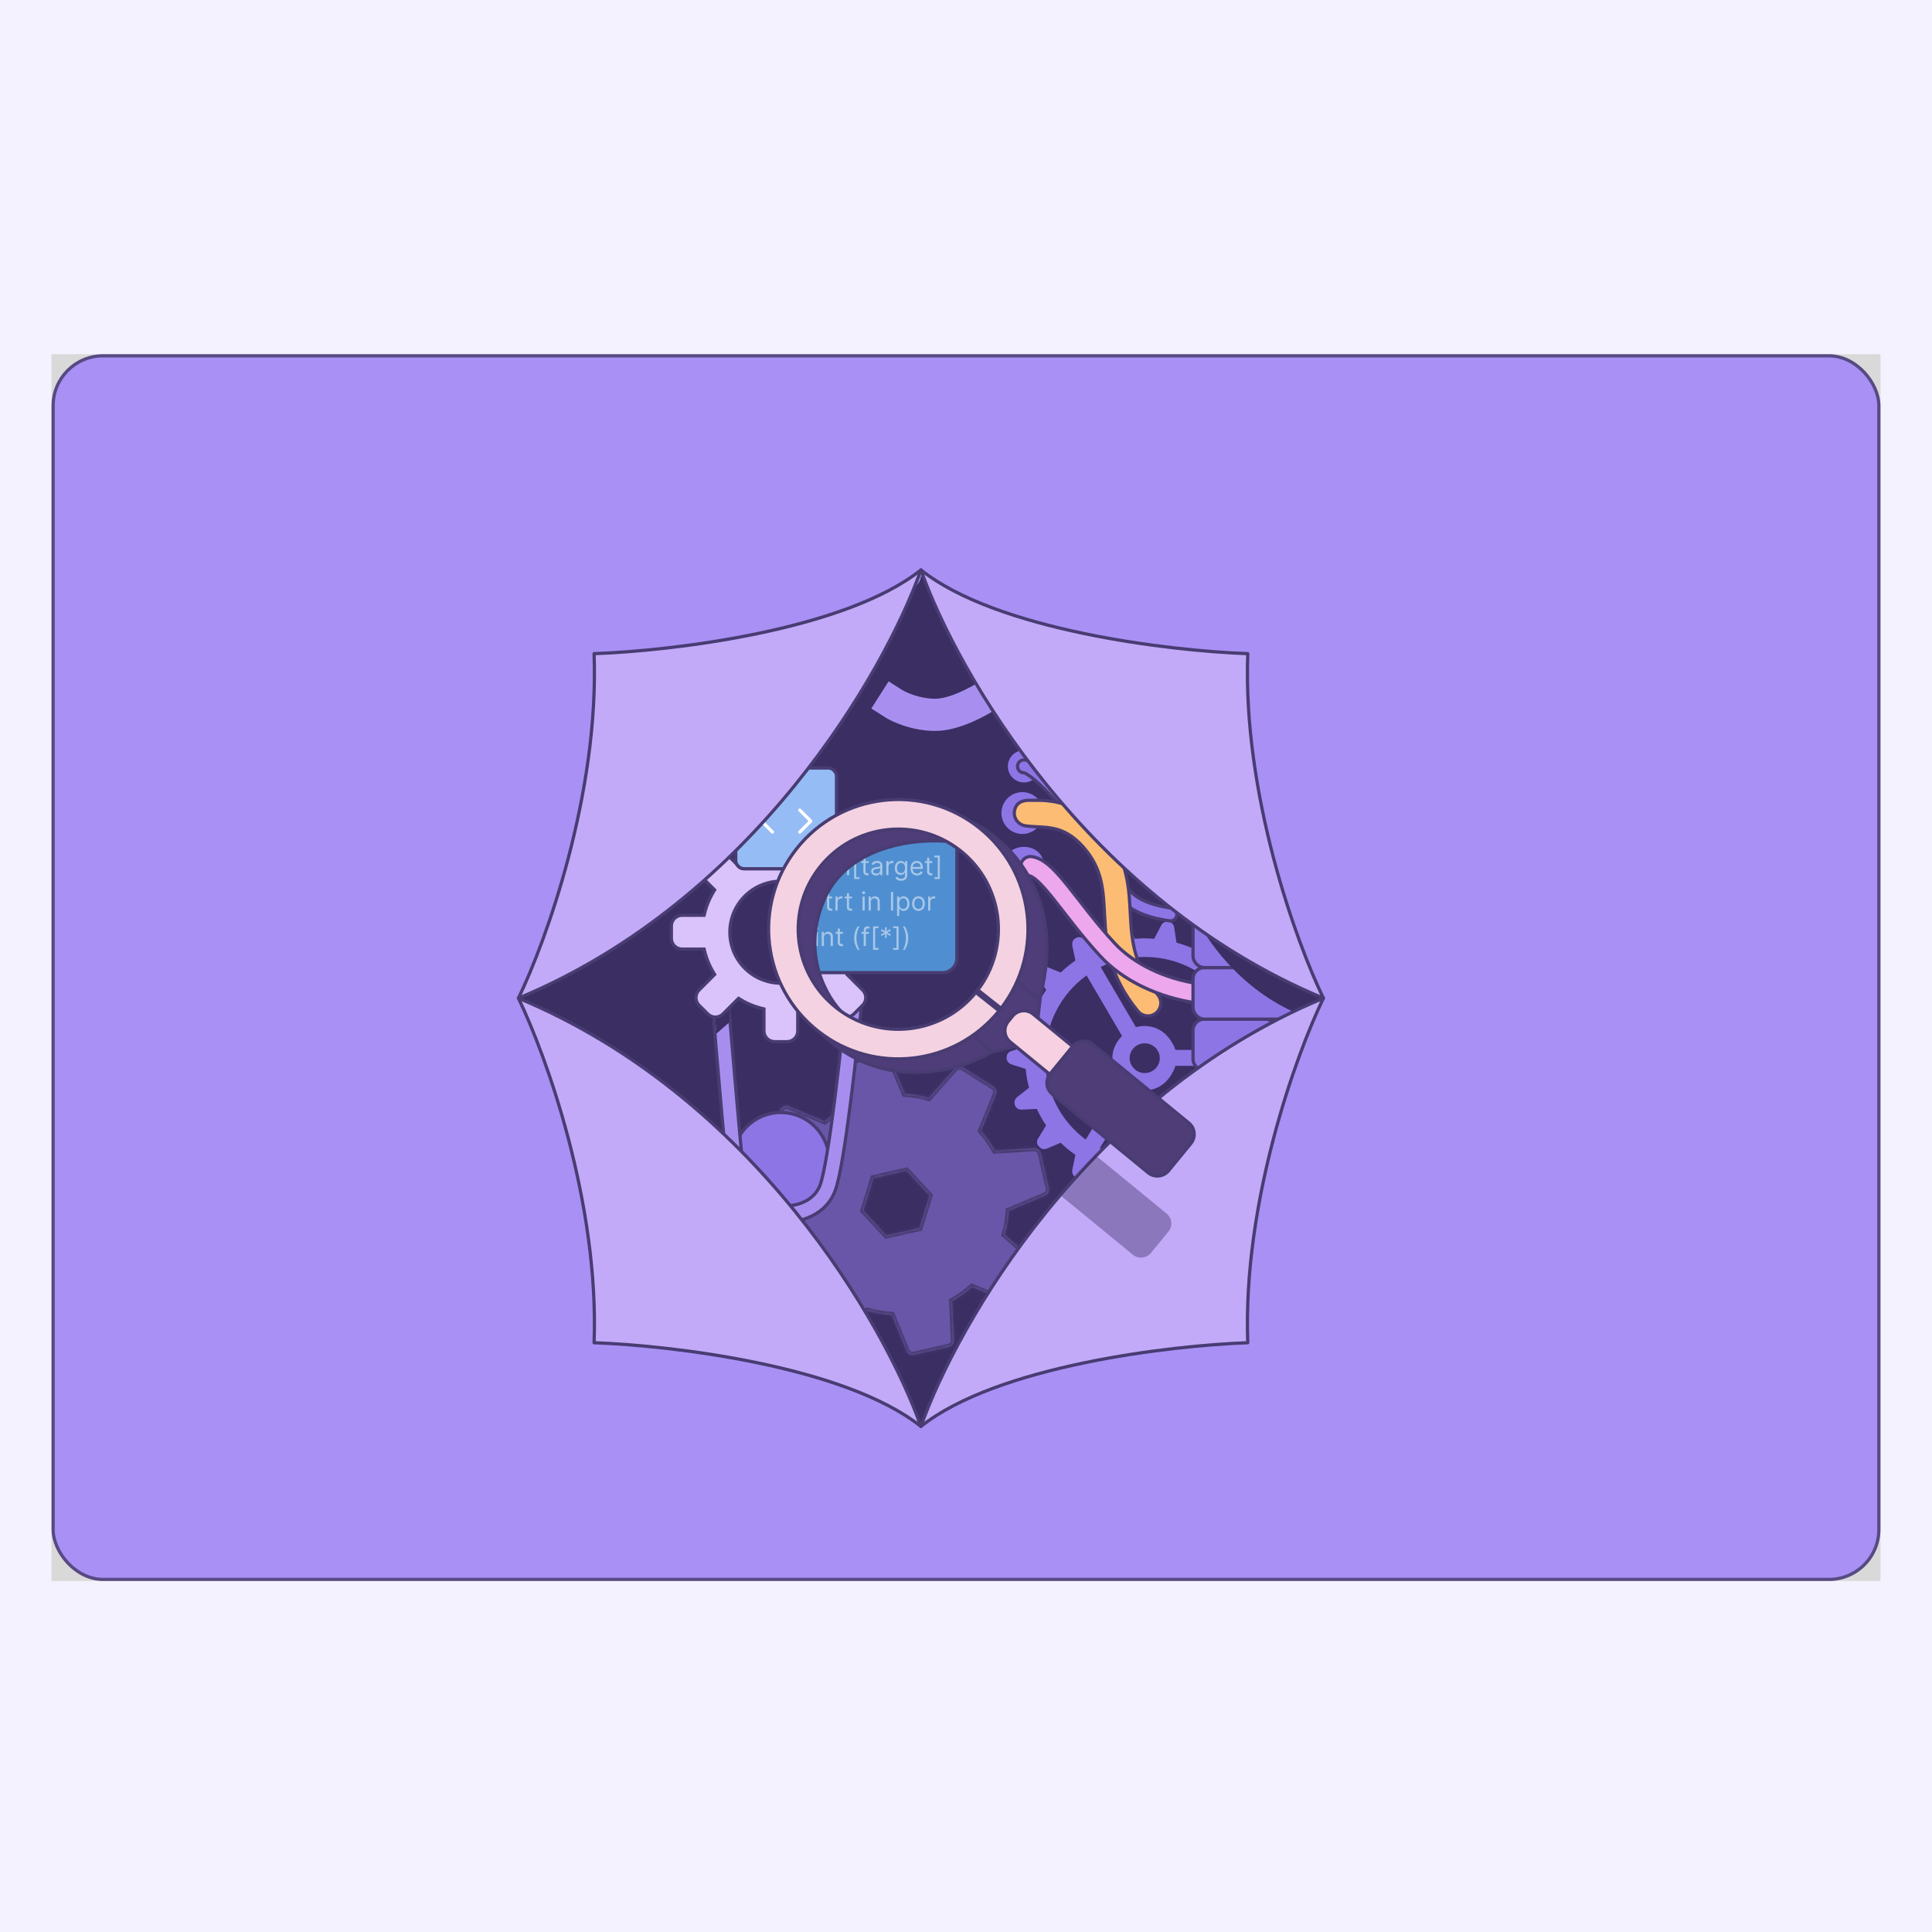 <?xml version="1.0" encoding="UTF-8"?> <svg xmlns="http://www.w3.org/2000/svg" width="600" height="600" viewBox="0 0 600 600" fill="none"><rect width="600" height="600" fill="#F4F2FF"></rect><g clip-path="url(#clip0_3793_48799)"><rect width="568" height="381" transform="translate(16 110)" fill="#D9D9D9"></rect><rect x="16.5" y="110.5" width="567" height="380" rx="15.5" fill="#A990F5" stroke="#574A83"></rect><path d="M201 222L161.5 310L286 442.5L410.5 310C409 308.5 286 176.501 286 179C286 188.483 227.5 210.5 201 222Z" fill="#3A2E63"></path><path d="M355.5 365.594C356.491 365.594 357.404 365.48 358.433 365.404L360.643 369.593C361.06 370.432 361.899 370.888 362.926 370.735C363.878 370.545 364.564 369.86 364.678 368.831L365.363 364.222C367.231 363.728 369.096 363.004 370.924 362.204L374.353 365.29C375.076 365.976 375.989 366.127 376.942 365.594C377.78 365.137 378.123 364.222 377.933 363.233L376.981 358.663C378.595 357.537 380.111 356.275 381.513 354.893L385.778 356.681C386.731 357.063 387.606 356.873 388.33 355.997C388.978 355.311 389.053 354.321 388.52 353.483L386.045 349.523C387.187 347.922 388.102 346.208 388.978 344.38L393.625 344.609C394.613 344.646 395.452 344.113 395.795 343.162C396.099 342.209 395.795 341.295 394.995 340.686L391.376 337.792C391.872 335.964 392.254 333.983 392.405 331.926L396.823 330.556C397.776 330.213 398.383 329.488 398.383 328.459C398.383 327.47 397.776 326.747 396.823 326.404L392.403 324.995C392.252 322.938 391.872 321.033 391.376 319.168L394.994 316.235C395.795 315.664 396.099 314.788 395.795 313.836C395.452 312.884 394.613 312.349 393.624 312.388L388.976 312.578C388.102 310.75 387.189 309.036 386.045 307.437L388.521 303.477C389.053 302.676 388.976 301.686 388.33 301C387.606 300.124 386.731 299.895 385.778 300.314L381.513 302.029C380.09 300.681 378.575 299.434 376.979 298.296L377.933 293.764C378.123 292.735 377.78 291.822 376.942 291.364C375.989 290.87 375.076 290.946 374.353 291.707L370.924 294.716C369.117 293.932 367.259 293.27 365.363 292.735L364.678 288.127C364.564 287.136 363.878 286.414 362.926 286.261C361.897 286.109 361.06 286.528 360.641 287.366L358.431 291.556C357.404 291.479 356.489 291.403 355.5 291.403C354.471 291.403 353.558 291.479 352.49 291.556L350.321 287.366C349.902 286.528 349.063 286.109 347.997 286.261C347.045 286.414 346.396 287.137 346.245 288.127L345.597 292.698C343.701 293.249 341.844 293.924 340.036 294.716L336.609 291.707C335.847 290.946 334.934 290.87 334.019 291.366C333.182 291.821 332.839 292.735 333.028 293.764L333.981 298.298C332.366 299.424 330.838 300.672 329.41 302.029L325.184 300.314C324.231 299.895 323.317 300.124 322.593 301C322.298 301.329 322.119 301.746 322.084 302.187C322.05 302.627 322.162 303.067 322.403 303.438L324.917 307.438C323.775 309.037 322.86 310.753 321.984 312.58L317.299 312.39C316.308 312.352 315.471 312.885 315.167 313.836C314.862 314.79 315.128 315.666 315.928 316.236L319.584 319.169C319.09 321.035 318.671 322.939 318.557 324.997L314.137 326.405C313.149 326.709 312.614 327.434 312.614 328.463C312.614 329.49 313.149 330.214 314.139 330.557L318.557 331.966C318.671 333.984 319.09 335.964 319.586 337.793L315.929 340.686C315.128 341.295 314.862 342.21 315.166 343.161C315.471 344.113 316.31 344.646 317.299 344.609L321.984 344.381C322.862 346.208 323.775 347.924 324.878 349.521L322.441 353.483C321.87 354.321 321.947 355.311 322.593 355.997C323.317 356.873 324.231 357.063 325.184 356.682L329.41 354.892C330.821 356.301 332.382 357.557 333.981 358.662L333.029 363.233C332.839 364.224 333.182 365.137 334.02 365.594C334.971 366.127 335.886 365.974 336.609 365.29L339.999 362.204C341.827 363.004 343.692 363.728 345.597 364.222L346.245 368.831C346.396 369.86 347.045 370.545 347.997 370.735C349.063 370.888 349.902 370.432 350.321 369.593L352.49 365.404C353.519 365.48 354.473 365.594 355.5 365.594ZM365.06 326.061C363.269 321.262 359.765 318.635 355.386 318.635C354.738 318.635 353.977 318.711 352.758 318.976L341.827 300.314C345.902 298.296 350.548 297.191 355.5 297.191C372.106 297.191 385.13 309.798 386.311 326.061H365.06ZM324.574 328.498C324.574 317.91 329.563 308.579 337.448 302.944L348.454 321.719C346.396 323.853 345.446 326.175 345.446 328.651C345.446 331.05 346.359 333.26 348.454 335.468L337.181 353.902C329.487 348.226 324.574 339.011 324.574 328.498ZM350.815 328.612C350.815 326.024 353.025 324.004 355.462 324.004C358.051 324.004 360.185 326.024 360.185 328.612C360.185 331.163 358.051 333.26 355.462 333.26C353.025 333.26 350.815 331.163 350.815 328.612ZM355.5 359.806C350.435 359.806 345.712 358.624 341.56 356.569L352.757 338.248C353.938 338.554 354.739 338.629 355.386 338.629C359.803 338.629 363.308 335.925 365.06 331.012H386.31C385.091 347.197 372.067 359.806 355.5 359.806Z" fill="#8D75E5"></path><mask id="path-4-inside-1_3793_48799" fill="white"><path d="M273.992 327.28C274.959 327.06 275.935 327.567 276.315 328.474L281.009 339.652C283.532 339.803 286.008 340.23 288.438 340.933L296.453 331.864C296.773 331.503 297.21 331.268 297.687 331.198C298.164 331.129 298.65 331.231 299.059 331.486L308.5 337.425C309.338 337.952 309.673 339 309.3 339.911L304.689 351.191C306.352 353.065 307.799 355.1 309.017 357.295L321.145 356.544C321.625 356.517 322.098 356.661 322.482 356.948C322.865 357.236 323.135 357.651 323.245 358.118L325.722 368.999C325.824 369.463 325.761 369.949 325.543 370.372C325.325 370.796 324.965 371.129 324.527 371.316L313.291 376.041C313.147 378.537 312.727 381.011 312.038 383.415L321.149 391.451C321.51 391.771 321.745 392.208 321.814 392.685C321.883 393.162 321.781 393.648 321.527 394.057L315.583 403.499C315.328 403.901 314.941 404.202 314.488 404.348C314.036 404.495 313.545 404.479 313.103 404.303L301.843 399.7C299.969 401.383 297.923 402.846 295.705 404.089L296.292 416.208C296.312 416.683 296.166 417.152 295.878 417.531C295.59 417.91 295.178 418.176 294.714 418.284L283.833 420.761C283.365 420.865 282.876 420.801 282.451 420.581C282.025 420.361 281.691 419.998 281.506 419.556L276.932 408.399C274.41 408.247 271.913 407.824 269.483 407.134L261.383 416.074C261.062 416.426 260.628 416.656 260.156 416.722C259.683 416.788 259.203 416.686 258.797 416.435L249.348 410.486C248.945 410.228 248.644 409.835 248.501 409.378C248.358 408.921 248.38 408.427 248.563 407.985L253.204 396.913C251.515 395.013 250.038 392.933 248.8 390.713L236.793 391.292C236.318 391.313 235.851 391.167 235.472 390.88C235.094 390.593 234.827 390.182 234.718 389.72L232.241 378.839C232.021 377.872 232.532 376.888 233.446 376.512L244.554 371.961C244.704 369.414 245.133 366.917 245.841 364.471L236.914 356.381C236.564 356.059 236.337 355.625 236.272 355.154C236.208 354.682 236.309 354.203 236.56 353.799L242.499 344.358C243.026 343.52 244.086 343.183 244.999 343.568L256.109 348.217C258.002 346.552 260.07 345.096 262.276 343.875L261.533 331.864C261.505 331.383 261.649 330.908 261.938 330.523C262.227 330.137 262.642 329.866 263.112 329.757L273.992 327.28ZM271.265 365.924L268.164 375.957L275.302 383.658L285.54 381.327L288.64 371.294L281.502 363.593L271.265 365.924Z"></path></mask><path d="M273.992 327.28C274.959 327.06 275.935 327.567 276.315 328.474L281.009 339.652C283.532 339.803 286.008 340.23 288.438 340.933L296.453 331.864C296.773 331.503 297.21 331.268 297.687 331.198C298.164 331.129 298.65 331.231 299.059 331.486L308.5 337.425C309.338 337.952 309.673 339 309.3 339.911L304.689 351.191C306.352 353.065 307.799 355.1 309.017 357.295L321.145 356.544C321.625 356.517 322.098 356.661 322.482 356.948C322.865 357.236 323.135 357.651 323.245 358.118L325.722 368.999C325.824 369.463 325.761 369.949 325.543 370.372C325.325 370.796 324.965 371.129 324.527 371.316L313.291 376.041C313.147 378.537 312.727 381.011 312.038 383.415L321.149 391.451C321.51 391.771 321.745 392.208 321.814 392.685C321.883 393.162 321.781 393.648 321.527 394.057L315.583 403.499C315.328 403.901 314.941 404.202 314.488 404.348C314.036 404.495 313.545 404.479 313.103 404.303L301.843 399.7C299.969 401.383 297.923 402.846 295.705 404.089L296.292 416.208C296.312 416.683 296.166 417.152 295.878 417.531C295.59 417.91 295.178 418.176 294.714 418.284L283.833 420.761C283.365 420.865 282.876 420.801 282.451 420.581C282.025 420.361 281.691 419.998 281.506 419.556L276.932 408.399C274.41 408.247 271.913 407.824 269.483 407.134L261.383 416.074C261.062 416.426 260.628 416.656 260.156 416.722C259.683 416.788 259.203 416.686 258.797 416.435L249.348 410.486C248.945 410.228 248.644 409.835 248.501 409.378C248.358 408.921 248.38 408.427 248.563 407.985L253.204 396.913C251.515 395.013 250.038 392.933 248.8 390.713L236.793 391.292C236.318 391.313 235.851 391.167 235.472 390.88C235.094 390.593 234.827 390.182 234.718 389.72L232.241 378.839C232.021 377.872 232.532 376.888 233.446 376.512L244.554 371.961C244.704 369.414 245.133 366.917 245.841 364.471L236.914 356.381C236.564 356.059 236.337 355.625 236.272 355.154C236.208 354.682 236.309 354.203 236.56 353.799L242.499 344.358C243.026 343.52 244.086 343.183 244.999 343.568L256.109 348.217C258.002 346.552 260.07 345.096 262.276 343.875L261.533 331.864C261.505 331.383 261.649 330.908 261.938 330.523C262.227 330.137 262.642 329.866 263.112 329.757L273.992 327.28ZM271.265 365.924L268.164 375.957L275.302 383.658L285.54 381.327L288.64 371.294L281.502 363.593L271.265 365.924Z" fill="#6956A8"></path><path d="M273.992 327.28L273.77 326.305L273.77 326.305L273.992 327.28ZM276.315 328.474L275.393 328.86L275.393 328.861L276.315 328.474ZM281.009 339.652L280.087 340.039L280.328 340.613L280.949 340.65L281.009 339.652ZM288.438 340.933L288.16 341.894L288.768 342.07L289.187 341.595L288.438 340.933ZM296.453 331.864L295.705 331.2L295.704 331.202L296.453 331.864ZM297.687 331.198L297.543 330.209L297.543 330.209L297.687 331.198ZM299.059 331.486L299.592 330.639L299.588 330.637L299.059 331.486ZM308.5 337.425L309.033 336.578L309.033 336.578L308.5 337.425ZM309.3 339.911L308.374 339.532L308.374 339.532L309.3 339.911ZM304.689 351.191L303.763 350.812L303.528 351.388L303.941 351.854L304.689 351.191ZM309.017 357.295L308.142 357.78L308.448 358.332L309.078 358.293L309.017 357.295ZM321.145 356.544L321.091 355.545L321.084 355.546L321.145 356.544ZM322.482 356.948L323.082 356.148L323.082 356.148L322.482 356.948ZM323.245 358.118L324.22 357.896L324.218 357.89L323.245 358.118ZM325.722 368.999L326.699 368.784L326.697 368.776L325.722 368.999ZM325.543 370.372L326.432 370.831L326.432 370.83L325.543 370.372ZM324.527 371.316L324.915 372.238L324.918 372.236L324.527 371.316ZM313.291 376.041L312.903 375.119L312.328 375.361L312.292 375.983L313.291 376.041ZM312.038 383.415L311.077 383.139L310.903 383.747L311.377 384.165L312.038 383.415ZM321.149 391.451L321.813 390.703L321.811 390.701L321.149 391.451ZM321.814 392.685L322.804 392.541L322.804 392.541L321.814 392.685ZM321.527 394.057L322.373 394.59L322.375 394.586L321.527 394.057ZM315.583 403.499L316.427 404.035L316.429 404.032L315.583 403.499ZM314.488 404.348L314.797 405.3L314.797 405.3L314.488 404.348ZM313.103 404.303L312.724 405.229L312.733 405.232L313.103 404.303ZM301.843 399.7L302.221 398.774L301.641 398.537L301.175 398.956L301.843 399.7ZM295.705 404.089L295.216 403.217L294.676 403.519L294.706 404.138L295.705 404.089ZM296.292 416.208L297.291 416.165L297.291 416.159L296.292 416.208ZM295.878 417.531L296.674 418.136L296.674 418.136L295.878 417.531ZM294.714 418.284L294.936 419.259L294.939 419.258L294.714 418.284ZM283.833 420.761L284.05 421.737L284.055 421.736L283.833 420.761ZM282.451 420.581L281.991 421.469L281.991 421.469L282.451 420.581ZM281.506 419.556L280.581 419.936L280.584 419.942L281.506 419.556ZM276.932 408.399L277.857 408.02L277.619 407.438L276.992 407.401L276.932 408.399ZM269.483 407.134L269.755 406.172L269.158 406.003L268.742 406.463L269.483 407.134ZM261.383 416.074L262.123 416.747L262.124 416.745L261.383 416.074ZM260.156 416.722L260.294 417.712L260.294 417.712L260.156 416.722ZM258.797 416.435L258.265 417.281L258.271 417.285L258.797 416.435ZM249.348 410.486L248.809 411.328L248.815 411.332L249.348 410.486ZM248.501 409.378L247.547 409.677L247.547 409.677L248.501 409.378ZM248.563 407.985L247.641 407.598L247.64 407.602L248.563 407.985ZM253.204 396.913L254.126 397.3L254.369 396.72L253.951 396.249L253.204 396.913ZM248.8 390.713L249.673 390.226L249.371 389.684L248.752 389.714L248.8 390.713ZM236.793 391.292L236.836 392.292L236.841 392.291L236.793 391.292ZM235.472 390.88L234.868 391.677L234.868 391.677L235.472 390.88ZM234.718 389.72L233.743 389.942L233.745 389.948L234.718 389.72ZM233.446 376.512L233.067 375.587L233.066 375.588L233.446 376.512ZM244.554 371.961L244.934 372.886L245.516 372.648L245.553 372.02L244.554 371.961ZM245.841 364.471L246.801 364.749L246.975 364.149L246.512 363.73L245.841 364.471ZM236.914 356.381L236.238 357.118L236.243 357.122L236.914 356.381ZM236.272 355.154L235.282 355.29L235.282 355.29L236.272 355.154ZM236.56 353.799L235.714 353.267L235.71 353.272L236.56 353.799ZM242.499 344.358L241.652 343.826L241.652 343.826L242.499 344.358ZM244.999 343.568L244.611 344.489L244.613 344.49L244.999 343.568ZM256.109 348.217L255.723 349.14L256.3 349.381L256.77 348.968L256.109 348.217ZM262.276 343.875L262.76 344.75L263.313 344.444L263.274 343.814L262.276 343.875ZM261.533 331.864L260.535 331.921L260.535 331.925L261.533 331.864ZM261.938 330.523L261.138 329.923L261.137 329.923L261.938 330.523ZM263.112 329.757L262.89 328.782L262.886 328.783L263.112 329.757ZM271.265 365.924L271.043 364.949L270.48 365.077L270.309 365.629L271.265 365.924ZM268.164 375.957L267.209 375.661L267.039 376.213L267.431 376.636L268.164 375.957ZM275.302 383.658L274.569 384.338L274.961 384.761L275.524 384.633L275.302 383.658ZM285.54 381.327L285.762 382.302L286.325 382.174L286.496 381.622L285.54 381.327ZM288.64 371.294L289.596 371.59L289.766 371.038L289.374 370.615L288.64 371.294ZM281.502 363.593L282.236 362.913L281.843 362.49L281.28 362.618L281.502 363.593ZM273.992 327.28L274.214 328.255C274.705 328.143 275.2 328.4 275.393 328.86L276.315 328.474L277.238 328.087C276.67 326.734 275.212 325.977 273.77 326.305L273.992 327.28ZM276.315 328.474L275.393 328.861L280.087 340.039L281.009 339.652L281.931 339.265L277.237 328.087L276.315 328.474ZM281.009 339.652L280.949 340.65C283.398 340.797 285.802 341.211 288.16 341.894L288.438 340.933L288.716 339.973C286.215 339.249 283.666 338.81 281.069 338.654L281.009 339.652ZM288.438 340.933L289.187 341.595L297.203 332.526L296.453 331.864L295.704 331.202L287.688 340.271L288.438 340.933ZM296.453 331.864L297.201 332.528C297.365 332.343 297.588 332.223 297.831 332.188L297.687 331.198L297.543 330.209C296.833 330.312 296.182 330.663 295.705 331.2L296.453 331.864ZM297.687 331.198L297.831 332.188C298.074 332.153 298.322 332.205 298.531 332.335L299.059 331.486L299.588 330.637C298.978 330.257 298.254 330.106 297.543 330.209L297.687 331.198ZM299.059 331.486L298.527 332.332L307.968 338.271L308.5 337.425L309.033 336.578L299.592 330.639L299.059 331.486ZM308.5 337.425L307.968 338.271C308.395 338.54 308.563 339.071 308.374 339.532L309.3 339.911L310.225 340.29C310.782 338.929 310.282 337.364 309.033 336.578L308.5 337.425ZM309.3 339.911L308.374 339.532L303.763 350.812L304.689 351.191L305.615 351.569L310.225 340.289L309.3 339.911ZM304.689 351.191L303.941 351.854C305.556 353.675 306.96 355.65 308.142 357.78L309.017 357.295L309.891 356.81C308.637 354.55 307.148 352.455 305.437 350.527L304.689 351.191ZM309.017 357.295L309.078 358.293L321.207 357.542L321.145 356.544L321.084 355.546L308.955 356.297L309.017 357.295ZM321.145 356.544L321.2 357.542C321.445 357.529 321.686 357.602 321.882 357.749L322.482 356.948L323.082 356.148C322.509 355.719 321.804 355.506 321.091 355.545L321.145 356.544ZM322.482 356.948L321.882 357.749C322.077 357.895 322.215 358.106 322.271 358.345L323.245 358.118L324.218 357.89C324.056 357.195 323.654 356.578 323.082 356.148L322.482 356.948ZM323.245 358.118L322.27 358.34L324.747 369.221L325.722 368.999L326.697 368.776L324.22 357.896L323.245 358.118ZM325.722 368.999L324.746 369.213C324.798 369.451 324.765 369.699 324.654 369.914L325.543 370.372L326.432 370.83C326.757 370.2 326.851 369.476 326.699 368.784L325.722 368.999ZM325.543 370.372L324.654 369.914C324.543 370.13 324.36 370.3 324.136 370.395L324.527 371.316L324.918 372.236C325.571 371.959 326.107 371.461 326.432 370.831L325.543 370.372ZM324.527 371.316L324.139 370.394L312.903 375.119L313.291 376.041L313.678 376.962L324.915 372.238L324.527 371.316ZM313.291 376.041L312.292 375.983C312.153 378.406 311.745 380.806 311.077 383.139L312.038 383.415L313 383.69C313.709 381.215 314.141 378.669 314.289 376.098L313.291 376.041ZM312.038 383.415L311.377 384.165L320.488 392.201L321.149 391.451L321.811 390.701L312.7 382.665L312.038 383.415ZM321.149 391.451L320.486 392.199C320.669 392.361 320.789 392.584 320.824 392.829L321.814 392.685L322.804 392.541C322.701 391.832 322.351 391.18 321.813 390.703L321.149 391.451ZM321.814 392.685L320.824 392.828C320.86 393.072 320.808 393.32 320.678 393.529L321.527 394.057L322.375 394.586C322.755 393.976 322.907 393.252 322.804 392.541L321.814 392.685ZM321.527 394.057L320.68 393.525L314.737 402.967L315.583 403.499L316.429 404.032L322.373 394.59L321.527 394.057ZM315.583 403.499L314.738 402.964C314.608 403.169 314.41 403.322 314.18 403.397L314.488 404.348L314.797 405.3C315.471 405.081 316.048 404.633 316.427 404.035L315.583 403.499ZM314.488 404.348L314.18 403.397C313.949 403.472 313.698 403.464 313.473 403.374L313.103 404.303L312.733 405.232C313.392 405.495 314.122 405.518 314.797 405.3L314.488 404.348ZM313.103 404.303L313.481 403.378L302.221 398.774L301.843 399.7L301.464 400.626L312.724 405.229L313.103 404.303ZM301.843 399.7L301.175 398.956C299.356 400.589 297.37 402.01 295.216 403.217L295.705 404.089L296.194 404.962C298.475 403.683 300.581 402.177 302.511 400.444L301.843 399.7ZM295.705 404.089L294.706 404.138L295.293 416.256L296.292 416.208L297.291 416.159L296.704 404.041L295.705 404.089ZM296.292 416.208L295.293 416.25C295.303 416.494 295.229 416.733 295.082 416.926L295.878 417.531L296.674 418.136C297.104 417.57 297.321 416.873 297.291 416.165L296.292 416.208ZM295.878 417.531L295.082 416.925C294.935 417.118 294.725 417.255 294.488 417.31L294.714 418.284L294.939 419.258C295.63 419.098 296.244 418.701 296.674 418.136L295.878 417.531ZM294.714 418.284L294.491 417.309L283.611 419.786L283.833 420.761L284.055 421.736L294.936 419.259L294.714 418.284ZM283.833 420.761L283.616 419.785C283.377 419.838 283.128 419.806 282.911 419.693L282.451 420.581L281.991 421.469C282.624 421.797 283.353 421.892 284.05 421.737L283.833 420.761ZM282.451 420.581L282.911 419.693C282.694 419.581 282.523 419.396 282.429 419.17L281.506 419.556L280.584 419.942C280.859 420.601 281.357 421.141 281.991 421.469L282.451 420.581ZM281.506 419.556L282.432 419.177L277.857 408.02L276.932 408.399L276.006 408.778L280.581 419.936L281.506 419.556ZM276.932 408.399L276.992 407.401C274.542 407.253 272.116 406.842 269.755 406.172L269.483 407.134L269.21 408.096C271.709 408.805 274.278 409.241 276.872 409.397L276.932 408.399ZM269.483 407.134L268.742 406.463L260.642 415.402L261.383 416.074L262.124 416.745L270.224 407.806L269.483 407.134ZM261.383 416.074L260.643 415.401C260.48 415.581 260.258 415.698 260.017 415.731L260.156 416.722L260.294 417.712C260.998 417.614 261.645 417.272 262.123 416.747L261.383 416.074ZM260.156 416.722L260.017 415.731C259.776 415.765 259.531 415.713 259.324 415.585L258.797 416.435L258.271 417.285C258.874 417.659 259.59 417.81 260.294 417.712L260.156 416.722ZM258.797 416.435L259.33 415.589L249.881 409.64L249.348 410.486L248.815 411.332L258.265 417.281L258.797 416.435ZM249.348 410.486L249.887 409.644C249.681 409.512 249.528 409.312 249.455 409.079L248.501 409.378L247.547 409.677C247.761 410.359 248.208 410.943 248.809 411.328L249.348 410.486ZM248.501 409.378L249.455 409.079C249.382 408.846 249.393 408.594 249.487 408.368L248.563 407.985L247.64 407.602C247.366 408.261 247.333 408.996 247.547 409.677L248.501 409.378ZM248.563 407.985L249.486 408.371L254.126 397.3L253.204 396.913L252.281 396.527L247.641 407.598L248.563 407.985ZM253.204 396.913L253.951 396.249C252.311 394.403 250.876 392.383 249.673 390.226L248.8 390.713L247.927 391.2C249.2 393.484 250.719 395.623 252.456 397.578L253.204 396.913ZM248.8 390.713L248.752 389.714L236.745 390.294L236.793 391.292L236.841 392.291L248.848 391.712L248.8 390.713ZM236.793 391.292L236.75 390.293C236.507 390.304 236.269 390.229 236.077 390.083L235.472 390.88L234.868 391.677C235.433 392.105 236.129 392.322 236.836 392.292L236.793 391.292ZM235.472 390.88L236.077 390.083C235.884 389.937 235.747 389.727 235.692 389.491L234.718 389.72L233.745 389.948C233.907 390.637 234.304 391.249 234.868 391.677L235.472 390.88ZM234.718 389.72L235.693 389.498L233.216 378.617L232.241 378.839L231.266 379.061L233.743 389.942L234.718 389.72ZM232.241 378.839L233.216 378.617C233.104 378.126 233.365 377.627 233.826 377.437L233.446 376.512L233.066 375.588C231.7 376.149 230.937 377.618 231.266 379.061L232.241 378.839ZM233.446 376.512L233.825 377.438L244.934 372.886L244.554 371.961L244.175 371.036L233.067 375.587L233.446 376.512ZM244.554 371.961L245.553 372.02C245.698 369.547 246.115 367.124 246.801 364.749L245.841 364.471L244.88 364.193C244.152 366.711 243.71 369.281 243.556 371.902L244.554 371.961ZM245.841 364.471L246.512 363.73L237.586 355.64L236.914 356.381L236.243 357.122L245.169 365.212L245.841 364.471ZM236.914 356.381L237.59 355.644C237.412 355.48 237.296 355.259 237.263 355.018L236.272 355.154L235.282 355.29C235.378 355.991 235.715 356.638 236.238 357.118L236.914 356.381ZM236.272 355.154L237.263 355.018C237.23 354.777 237.282 354.532 237.41 354.326L236.56 353.799L235.71 353.272C235.336 353.874 235.185 354.588 235.282 355.29L236.272 355.154ZM236.56 353.799L237.406 354.332L243.345 344.891L242.499 344.358L241.652 343.826L235.714 353.267L236.56 353.799ZM242.499 344.358L243.345 344.891C243.613 344.465 244.151 344.296 244.611 344.489L244.999 343.568L245.387 342.646C244.021 342.071 242.439 342.575 241.652 343.826L242.499 344.358ZM244.999 343.568L244.613 344.49L255.723 349.14L256.109 348.217L256.495 347.295L245.385 342.645L244.999 343.568ZM256.109 348.217L256.77 348.968C258.609 347.351 260.617 345.936 262.76 344.75L262.276 343.875L261.792 343C259.523 344.256 257.396 345.754 255.449 347.466L256.109 348.217ZM262.276 343.875L263.274 343.814L262.531 331.802L261.533 331.864L260.535 331.925L261.278 343.937L262.276 343.875ZM261.533 331.864L262.531 331.806C262.517 331.561 262.59 331.319 262.738 331.122L261.938 330.523L261.137 329.923C260.707 330.497 260.494 331.204 260.535 331.921L261.533 331.864ZM261.938 330.523L262.738 331.122C262.886 330.925 263.098 330.787 263.337 330.732L263.112 329.757L262.886 328.783C262.187 328.945 261.568 329.349 261.138 329.923L261.938 330.523ZM263.112 329.757L263.334 330.733L274.214 328.255L273.992 327.28L273.77 326.305L262.89 328.782L263.112 329.757ZM271.265 365.924L270.309 365.629L267.209 375.661L268.164 375.957L269.12 376.252L272.22 366.219L271.265 365.924ZM268.164 375.957L267.431 376.636L274.569 384.338L275.302 383.658L276.036 382.978L268.898 375.277L268.164 375.957ZM275.302 383.658L275.524 384.633L285.762 382.302L285.54 381.327L285.318 380.352L275.08 382.683L275.302 383.658ZM285.54 381.327L286.496 381.622L289.596 371.59L288.64 371.294L287.685 370.999L284.585 381.031L285.54 381.327ZM288.64 371.294L289.374 370.615L282.236 362.913L281.502 363.593L280.769 364.273L287.907 371.974L288.64 371.294ZM281.502 363.593L281.28 362.618L271.043 364.949L271.265 365.924L271.487 366.899L281.724 364.568L281.502 363.593Z" fill="#483C72" mask="url(#path-4-inside-1_3793_48799)"></path><circle cx="242.5" cy="360.5" r="15" fill="#8D75E6" stroke="#483C72"></circle><path d="M267.979 307.736C267.144 316.504 265.717 330.107 264.146 342.428C263.361 348.586 262.537 354.445 261.731 359.229C260.941 363.918 260.13 367.826 259.321 369.905C257.614 374.295 254.296 376.807 251.005 378.141C247.767 379.453 244.435 379.686 242.265 379.488L242.132 379.477L242.001 379.45C239.769 379.004 236.378 378.047 233.381 376.583C231.883 375.851 230.384 374.944 229.168 373.836C227.962 372.737 226.865 371.281 226.531 369.446C226.105 367.099 225.093 356.385 224.014 344.194C222.926 331.904 221.75 317.873 221 308.703L225.982 308.295C226.732 317.458 227.907 331.478 228.994 343.754C230.09 356.13 231.078 366.499 231.451 368.552C231.518 368.917 231.787 369.458 232.536 370.141C233.276 370.815 234.32 371.477 235.576 372.091C238.032 373.291 240.915 374.121 242.851 374.52C244.36 374.634 246.801 374.45 249.127 373.507C251.469 372.557 253.568 370.903 254.661 368.093C255.253 366.572 255.995 363.18 256.801 358.397C257.591 353.709 258.405 347.924 259.187 341.795C260.749 329.541 262.171 315.994 263.003 307.262L267.979 307.736Z" fill="#A78EEE" stroke="#483C72"></path><circle cx="317.5" cy="252.5" r="6.5" fill="#8D75E6"></circle><g clip-path="url(#clip1_3793_48799)"><path d="M226.5 317.5V313.5L222 315L222.5 321L226.5 317.5Z" fill="#3A2E63"></path><path d="M242.5 273.667C238.301 273.667 234.273 275.334 231.304 278.304C228.334 281.273 226.667 285.301 226.667 289.5C226.667 293.699 228.334 297.727 231.304 300.696C234.273 303.666 238.301 305.333 242.5 305.333C246.699 305.333 250.727 303.666 253.696 300.696C256.666 297.727 258.333 293.699 258.333 289.5C258.333 285.301 256.666 281.273 253.696 278.304C250.727 275.334 246.699 273.667 242.5 273.667ZM237.252 313.327L236.867 313.236C234.336 312.637 231.917 311.634 229.705 310.266L229.368 310.058L229.088 310.337L224.528 314.896C223.226 316.197 221.115 316.196 219.815 314.896L217.105 312.187C215.804 310.885 215.804 308.771 217.104 307.472L221.663 302.912L221.942 302.632L221.734 302.295C220.366 300.083 219.363 297.665 218.764 295.135L218.673 294.75H211.833C210.949 294.75 210.102 294.398 209.477 293.773C208.852 293.148 208.5 292.301 208.5 291.417V287.583C208.5 286.699 208.852 285.852 209.477 285.227C210.102 284.602 210.949 284.25 211.833 284.25H218.673L218.764 283.865C219.363 281.335 220.365 278.917 221.732 276.705L221.94 276.368L221.661 276.088L217.102 271.528C216.792 271.219 216.546 270.851 216.379 270.446C216.212 270.042 216.125 269.609 216.125 269.171C216.125 268.733 216.212 268.299 216.38 267.895C216.527 267.541 216.733 267.216 216.99 266.933L217.103 266.813L219.815 264.104C220.441 263.479 221.288 263.127 222.172 263.127C223.056 263.127 223.903 263.479 224.528 264.104L229.086 268.663L229.366 268.942L229.703 268.734C231.915 267.366 234.334 266.363 236.865 265.764L237.25 265.673V258.833C237.25 257.949 237.602 257.102 238.227 256.477C238.852 255.852 239.699 255.5 240.583 255.5H244.417C245.301 255.5 246.148 255.852 246.773 256.477C247.398 257.102 247.75 257.949 247.75 258.833V265.672L248.135 265.764C250.665 266.366 253.084 267.368 255.298 268.733L255.634 268.94L255.914 268.661L260.474 264.102C261.099 263.477 261.946 263.125 262.83 263.125C263.714 263.125 264.561 263.477 265.187 264.102L267.896 266.812C268.206 267.121 268.453 267.488 268.62 267.893C268.788 268.297 268.874 268.731 268.874 269.169C268.874 269.607 268.788 270.041 268.62 270.445C268.453 270.85 268.206 271.217 267.896 271.526L263.337 276.086L263.058 276.366L263.266 276.703C264.634 278.915 265.637 281.334 266.236 283.865L266.327 284.25H273.167C274.051 284.25 274.898 284.601 275.523 285.226C276.109 285.811 276.455 286.593 276.496 287.416L276.5 287.582V291.415C276.5 292.299 276.148 293.146 275.523 293.771C274.898 294.397 274.051 294.748 273.167 294.748H266.327L266.236 295.133C265.637 297.664 264.634 300.083 263.266 302.295L263.058 302.632L263.337 302.912L267.896 307.472C268.206 307.781 268.453 308.148 268.62 308.553C268.788 308.957 268.874 309.391 268.874 309.829C268.874 310.267 268.788 310.701 268.62 311.105C268.453 311.51 268.206 311.877 267.896 312.187L265.187 314.896C264.561 315.521 263.714 315.873 262.83 315.873C261.946 315.873 261.099 315.521 260.474 314.896L255.914 310.337L255.634 310.058L255.297 310.266C253.085 311.634 250.667 312.637 248.137 313.236L247.752 313.327V320.167C247.752 321.051 247.4 321.898 246.775 322.523C246.15 323.148 245.303 323.5 244.419 323.5H240.585C239.701 323.5 238.854 323.148 238.229 322.523C237.603 321.898 237.252 321.051 237.252 320.167V313.327Z" fill="#D9C3FA" stroke="#483C72"></path></g><circle cx="318" cy="238" r="5" fill="#8D75E6"></circle><path d="M318.24 236.015C319.401 236.155 320.596 236.772 321.684 237.487C322.824 238.238 324.074 239.253 325.381 240.45C327.999 242.85 330.983 246.108 333.967 249.791C339.905 257.121 346.013 266.341 349.318 274.166C349.955 275.504 350.949 277.037 352.993 278.439C355.083 279.871 358.392 281.25 363.783 282.021C364.876 282.177 365.636 283.19 365.48 284.283C365.323 285.376 364.31 286.136 363.217 285.98C357.409 285.15 353.467 283.613 350.731 281.737C347.962 279.839 346.556 277.68 345.692 275.856L345.674 275.816L345.656 275.776C342.556 268.414 336.68 259.494 330.858 252.309C327.955 248.725 325.107 245.625 322.679 243.399C321.462 242.285 320.384 241.42 319.484 240.828C318.532 240.202 318.5 240.075 317.76 239.985C316.663 239.852 315.882 238.856 316.015 237.76C316.148 236.663 317.144 235.882 318.24 236.015Z" fill="#8D75E6" stroke="#483C72" stroke-linecap="round"></path><path d="M277.5 218.5C279.333 219.667 284.5 222 290.5 222C296.5 222 304.333 217.667 307.5 215.5" stroke="#A88FEF" stroke-width="10" stroke-linecap="square"></path><path d="M315.043 251.913C315.366 249.727 317 248.498 319.586 248.542C323.282 248.607 333.392 247.444 342.51 257.865C350.531 267.032 350.625 276.154 351.056 284.287C351.48 292.281 352.168 299.961 359.586 308.953C360.992 310.657 360.75 313.179 359.046 314.585C357.342 315.99 354.82 315.749 353.414 314.045C344.332 303.036 343.519 293.216 343.068 284.711C342.624 276.343 342.468 269.965 336.489 263.132C329.899 255.602 324.134 257.303 318.414 256.456C316.229 256.132 314.719 254.098 315.043 251.913Z" fill="#FCBC74" stroke="#483C72" stroke-linecap="round"></path><ellipse cx="318" cy="268" rx="6" ry="5" fill="#8D75E6"></ellipse><path d="M317.021 268.639C317.221 266.995 318.716 265.823 320.361 266.022C322.727 266.309 324.79 267.814 326.498 269.407C328.282 271.071 330.148 273.291 332.092 275.733C336.062 280.721 340.545 286.872 346.198 292.96C352.136 299.354 361.753 304.006 372.423 305.531C374.064 305.765 375.203 307.284 374.969 308.924C374.735 310.565 373.216 311.704 371.576 311.47C359.847 309.795 348.863 304.647 341.801 297.042C335.942 290.731 331.175 284.216 327.398 279.469C325.469 277.045 323.837 275.131 322.405 273.795C320.896 272.388 320.022 272.026 319.638 271.979C317.994 271.78 316.822 270.284 317.021 268.639Z" fill="#ECA7ED" stroke="#483C72" stroke-linecap="round"></path><rect x="370.5" y="268.5" width="26" height="16" rx="3.5" fill="#8D75E5" stroke="#483C72"></rect><rect x="370.5" y="316.5" width="26" height="16" rx="3.5" fill="#8D75E5" stroke="#483C72"></rect><rect x="370.5" y="300.5" width="31" height="16" rx="3.5" fill="#8D75E5" stroke="#483C72"></rect><rect x="370.5" y="284.5" width="26" height="16" rx="3.5" fill="#8D75E5" stroke="#483C72"></rect><path d="M403.516 315C384.935 307.369 374.097 291.154 371 284C382.613 294.969 399.839 304.865 407 308.442L403.516 315Z" fill="#3A2E63"></path><rect x="228.5" y="238.5" width="31.284" height="31.284" rx="2.5" stroke="#483C72"></rect><path d="M246.292 253.793H294.665C296.046 253.793 297.165 254.912 297.165 256.293V297.568C297.165 300.053 295.15 302.068 292.665 302.068H246.292C244.911 302.068 243.792 300.949 243.792 299.568V256.293C243.792 254.912 244.911 253.793 246.292 253.793Z" fill="#4F8FD1" stroke="#483C72"></path><path d="M253.975 269.164V271.789H253.304V267.425H253.952V268.107H254.009C254.111 267.886 254.266 267.708 254.475 267.573C254.683 267.437 254.952 267.369 255.281 267.369C255.577 267.369 255.835 267.429 256.057 267.55C256.278 267.67 256.451 267.852 256.574 268.096C256.697 268.338 256.759 268.645 256.759 269.016V271.789H256.088V269.062C256.088 268.719 255.999 268.452 255.821 268.261C255.643 268.067 255.399 267.971 255.088 267.971C254.874 267.971 254.683 268.017 254.514 268.11C254.348 268.203 254.216 268.338 254.119 268.516C254.023 268.694 253.975 268.91 253.975 269.164ZM257.984 271.789V267.425H258.631V268.107H258.688C258.779 267.874 258.926 267.693 259.129 267.565C259.331 267.434 259.575 267.369 259.859 267.369C260.147 267.369 260.386 267.434 260.578 267.565C260.771 267.693 260.921 267.874 261.029 268.107H261.075C261.186 267.882 261.354 267.703 261.578 267.57C261.801 267.436 262.069 267.369 262.381 267.369C262.772 267.369 263.091 267.491 263.339 267.735C263.587 267.978 263.711 268.355 263.711 268.869V271.789H263.041V268.869C263.041 268.547 262.953 268.317 262.776 268.178C262.6 268.04 262.393 267.971 262.154 267.971C261.847 267.971 261.61 268.064 261.441 268.249C261.273 268.433 261.188 268.666 261.188 268.948V271.789H260.506V268.8C260.506 268.552 260.426 268.353 260.265 268.201C260.104 268.048 259.897 267.971 259.643 267.971C259.469 267.971 259.306 268.017 259.154 268.11C259.005 268.203 258.883 268.332 258.791 268.496C258.7 268.659 258.654 268.848 258.654 269.062V271.789H257.984ZM265.266 272.971V265.698H266.948V266.255H265.903V272.414H266.948V272.971H265.266ZM269.733 267.425V267.994H267.472V267.425H269.733ZM268.131 266.38H268.801V270.539C268.801 270.728 268.829 270.871 268.884 270.965C268.94 271.058 269.012 271.121 269.1 271.153C269.189 271.183 269.282 271.198 269.381 271.198C269.455 271.198 269.515 271.194 269.563 271.187C269.61 271.177 269.648 271.17 269.676 271.164L269.813 271.766C269.767 271.783 269.704 271.8 269.622 271.817C269.541 271.836 269.438 271.846 269.313 271.846C269.123 271.846 268.938 271.805 268.756 271.724C268.576 271.642 268.426 271.518 268.307 271.352C268.189 271.185 268.131 270.975 268.131 270.721V266.38ZM272.026 271.891C271.749 271.891 271.498 271.839 271.273 271.735C271.047 271.629 270.868 271.477 270.736 271.278C270.603 271.077 270.537 270.835 270.537 270.55C270.537 270.3 270.586 270.098 270.685 269.942C270.783 269.785 270.915 269.662 271.08 269.573C271.244 269.484 271.426 269.418 271.625 269.374C271.826 269.329 272.028 269.293 272.23 269.266C272.495 269.232 272.71 269.207 272.875 269.19C273.042 269.171 273.163 269.139 273.239 269.096C273.316 269.052 273.355 268.977 273.355 268.869V268.846C273.355 268.566 273.278 268.348 273.125 268.192C272.974 268.037 272.743 267.96 272.435 267.96C272.115 267.96 271.864 268.03 271.682 268.17C271.5 268.31 271.372 268.46 271.298 268.619L270.662 268.391C270.776 268.126 270.927 267.92 271.117 267.772C271.308 267.622 271.516 267.518 271.742 267.46C271.969 267.399 272.192 267.369 272.412 267.369C272.552 267.369 272.713 267.386 272.895 267.42C273.079 267.452 273.256 267.519 273.426 267.621C273.599 267.724 273.742 267.878 273.855 268.085C273.969 268.291 274.026 268.567 274.026 268.914V271.789H273.355V271.198H273.321C273.276 271.293 273.2 271.394 273.094 271.502C272.988 271.61 272.847 271.702 272.671 271.778C272.494 271.853 272.279 271.891 272.026 271.891ZM272.128 271.289C272.393 271.289 272.617 271.237 272.798 271.133C272.982 271.029 273.12 270.894 273.213 270.729C273.308 270.565 273.355 270.391 273.355 270.21V269.596C273.327 269.63 273.264 269.661 273.168 269.69C273.073 269.716 272.963 269.74 272.838 269.761C272.715 269.78 272.595 269.797 272.477 269.812C272.362 269.825 272.268 269.836 272.196 269.846C272.022 269.869 271.859 269.906 271.707 269.957C271.558 270.006 271.437 270.081 271.344 270.181C271.253 270.28 271.207 270.414 271.207 270.585C271.207 270.817 271.294 270.994 271.466 271.113C271.64 271.23 271.861 271.289 272.128 271.289ZM275.249 271.789V267.425H275.897V268.085H275.943C276.022 267.869 276.166 267.693 276.374 267.559C276.583 267.424 276.818 267.357 277.079 267.357C277.128 267.357 277.19 267.358 277.264 267.36C277.337 267.362 277.393 267.365 277.431 267.369V268.05C277.408 268.045 277.356 268.036 277.275 268.025C277.195 268.012 277.111 268.005 277.022 268.005C276.81 268.005 276.621 268.049 276.454 268.138C276.289 268.226 276.158 268.347 276.062 268.502C275.967 268.656 275.92 268.831 275.92 269.028V271.789H275.249ZM279.854 273.516C279.531 273.516 279.252 273.475 279.019 273.391C278.786 273.31 278.592 273.202 278.437 273.067C278.283 272.935 278.161 272.793 278.07 272.641L278.604 272.266C278.665 272.346 278.742 272.437 278.835 272.539C278.927 272.643 279.054 272.733 279.215 272.809C279.378 272.887 279.591 272.925 279.854 272.925C280.207 272.925 280.497 272.84 280.727 272.67C280.956 272.499 281.07 272.232 281.07 271.869V270.982H281.014C280.964 271.062 280.894 271.16 280.803 271.278C280.714 271.393 280.586 271.496 280.417 271.587C280.25 271.676 280.025 271.721 279.741 271.721C279.389 271.721 279.072 271.638 278.792 271.471C278.514 271.304 278.293 271.062 278.13 270.744C277.969 270.425 277.889 270.039 277.889 269.585C277.889 269.138 277.967 268.748 278.124 268.417C278.282 268.084 278.5 267.826 278.781 267.644C279.061 267.46 279.385 267.369 279.752 267.369C280.036 267.369 280.262 267.416 280.428 267.511C280.597 267.603 280.726 267.71 280.815 267.829C280.906 267.946 280.976 268.043 281.025 268.119H281.093V267.425H281.741V271.914C281.741 272.289 281.656 272.594 281.485 272.829C281.317 273.066 281.089 273.239 280.803 273.349C280.519 273.46 280.203 273.516 279.854 273.516ZM279.832 271.119C280.101 271.119 280.328 271.057 280.514 270.934C280.699 270.811 280.84 270.634 280.937 270.403C281.033 270.172 281.082 269.895 281.082 269.573C281.082 269.259 281.034 268.981 280.94 268.741C280.845 268.5 280.705 268.312 280.519 268.175C280.334 268.039 280.104 267.971 279.832 267.971C279.548 267.971 279.311 268.043 279.122 268.187C278.934 268.331 278.793 268.524 278.698 268.766C278.605 269.009 278.559 269.278 278.559 269.573C278.559 269.876 278.606 270.144 278.701 270.377C278.798 270.608 278.94 270.79 279.127 270.923C279.317 271.053 279.551 271.119 279.832 271.119ZM284.798 271.88C284.377 271.88 284.015 271.787 283.71 271.602C283.407 271.414 283.173 271.153 283.008 270.817C282.845 270.48 282.764 270.088 282.764 269.641C282.764 269.194 282.845 268.8 283.008 268.46C283.173 268.117 283.402 267.85 283.695 267.658C283.991 267.465 284.336 267.369 284.729 267.369C284.957 267.369 285.181 267.406 285.403 267.482C285.624 267.558 285.826 267.681 286.008 267.852C286.19 268.02 286.335 268.244 286.443 268.522C286.551 268.8 286.604 269.143 286.604 269.55V269.835H283.241V269.255H285.923C285.923 269.009 285.873 268.789 285.775 268.596C285.678 268.403 285.54 268.25 285.36 268.138C285.182 268.027 284.972 267.971 284.729 267.971C284.462 267.971 284.231 268.037 284.036 268.17C283.843 268.3 283.694 268.471 283.59 268.681C283.486 268.891 283.434 269.117 283.434 269.357V269.744C283.434 270.073 283.491 270.353 283.604 270.582C283.72 270.809 283.88 270.982 284.085 271.102C284.289 271.219 284.527 271.278 284.798 271.278C284.974 271.278 285.133 271.253 285.275 271.204C285.419 271.153 285.543 271.077 285.647 270.977C285.751 270.874 285.832 270.747 285.889 270.596L286.536 270.778C286.468 270.997 286.354 271.191 286.193 271.357C286.032 271.522 285.833 271.651 285.596 271.744C285.359 271.835 285.093 271.88 284.798 271.88ZM289.522 267.425V267.994H287.261V267.425H289.522ZM287.92 266.38H288.59V270.539C288.59 270.728 288.618 270.871 288.673 270.965C288.729 271.058 288.801 271.121 288.889 271.153C288.978 271.183 289.071 271.198 289.17 271.198C289.244 271.198 289.304 271.194 289.352 271.187C289.399 271.177 289.437 271.17 289.465 271.164L289.602 271.766C289.556 271.783 289.493 271.8 289.411 271.817C289.33 271.836 289.227 271.846 289.102 271.846C288.912 271.846 288.727 271.805 288.545 271.724C288.365 271.642 288.215 271.518 288.096 271.352C287.979 271.185 287.92 270.975 287.92 270.721V266.38ZM291.872 265.698V272.971H290.19V272.414H291.235V266.255H290.19V265.698H291.872ZM253.304 282.789V278.425H253.952V279.085H253.997C254.077 278.869 254.221 278.693 254.429 278.559C254.637 278.424 254.872 278.357 255.134 278.357C255.183 278.357 255.244 278.358 255.318 278.36C255.392 278.362 255.448 278.365 255.486 278.369V279.05C255.463 279.045 255.411 279.036 255.33 279.025C255.25 279.012 255.166 279.005 255.077 279.005C254.865 279.005 254.675 279.049 254.509 279.138C254.344 279.226 254.213 279.347 254.117 279.502C254.022 279.656 253.975 279.831 253.975 280.028V282.789H253.304ZM258.452 278.425V278.994H256.19V278.425H258.452ZM256.85 277.38H257.52V281.539C257.52 281.728 257.547 281.871 257.602 281.965C257.659 282.058 257.731 282.121 257.818 282.153C257.907 282.183 258.001 282.198 258.1 282.198C258.173 282.198 258.234 282.194 258.281 282.187C258.329 282.177 258.367 282.17 258.395 282.164L258.531 282.766C258.486 282.783 258.422 282.8 258.341 282.817C258.26 282.836 258.156 282.846 258.031 282.846C257.842 282.846 257.656 282.805 257.475 282.724C257.295 282.642 257.145 282.518 257.026 282.352C256.908 282.185 256.85 281.975 256.85 281.721V277.38ZM259.46 282.789V278.425H260.108V279.085H260.153C260.233 278.869 260.377 278.693 260.585 278.559C260.794 278.424 261.028 278.357 261.29 278.357C261.339 278.357 261.401 278.358 261.475 278.36C261.548 278.362 261.604 278.365 261.642 278.369V279.05C261.619 279.045 261.567 279.036 261.486 279.025C261.406 279.012 261.322 279.005 261.233 279.005C261.021 279.005 260.832 279.049 260.665 279.138C260.5 279.226 260.369 279.347 260.273 279.502C260.178 279.656 260.131 279.831 260.131 280.028V282.789H259.46ZM264.608 278.425V278.994H262.347V278.425H264.608ZM263.006 277.38H263.676V281.539C263.676 281.728 263.704 281.871 263.759 281.965C263.815 282.058 263.887 282.121 263.975 282.153C264.064 282.183 264.157 282.198 264.256 282.198C264.33 282.198 264.39 282.194 264.438 282.187C264.485 282.177 264.523 282.17 264.551 282.164L264.688 282.766C264.642 282.783 264.579 282.8 264.497 282.817C264.416 282.836 264.313 282.846 264.188 282.846C263.998 282.846 263.813 282.805 263.631 282.724C263.451 282.642 263.301 282.518 263.182 282.352C263.064 282.185 263.006 281.975 263.006 281.721V277.38ZM267.867 282.789V278.425H268.537V282.789H267.867ZM268.207 277.698C268.077 277.698 267.964 277.654 267.869 277.565C267.777 277.476 267.73 277.369 267.73 277.244C267.73 277.119 267.777 277.012 267.869 276.923C267.964 276.834 268.077 276.789 268.207 276.789C268.338 276.789 268.45 276.834 268.543 276.923C268.637 277.012 268.685 277.119 268.685 277.244C268.685 277.369 268.637 277.476 268.543 277.565C268.45 277.654 268.338 277.698 268.207 277.698ZM270.435 280.164V282.789H269.765V278.425H270.413V279.107H270.47C270.572 278.886 270.727 278.708 270.935 278.573C271.144 278.437 271.413 278.369 271.742 278.369C272.038 278.369 272.296 278.429 272.518 278.55C272.739 278.67 272.912 278.852 273.035 279.096C273.158 279.338 273.22 279.645 273.22 280.016V282.789H272.549V280.062C272.549 279.719 272.46 279.452 272.282 279.261C272.104 279.067 271.86 278.971 271.549 278.971C271.335 278.971 271.144 279.017 270.975 279.11C270.809 279.203 270.677 279.338 270.58 279.516C270.484 279.694 270.435 279.91 270.435 280.164ZM277.365 276.971V282.789H276.695V276.971H277.365ZM278.593 284.425V278.425H279.241V279.119H279.32C279.37 279.043 279.438 278.946 279.525 278.829C279.614 278.71 279.741 278.603 279.906 278.511C280.072 278.416 280.298 278.369 280.582 278.369C280.949 278.369 281.273 278.46 281.553 278.644C281.834 278.828 282.052 279.088 282.21 279.425C282.367 279.763 282.445 280.16 282.445 280.619C282.445 281.081 282.367 281.481 282.21 281.82C282.052 282.157 281.835 282.419 281.556 282.604C281.278 282.788 280.957 282.88 280.593 282.88C280.313 282.88 280.088 282.834 279.92 282.741C279.751 282.646 279.622 282.539 279.531 282.42C279.44 282.299 279.37 282.198 279.32 282.119H279.264V284.425H278.593ZM279.252 280.607C279.252 280.937 279.301 281.228 279.397 281.479C279.494 281.729 279.635 281.925 279.82 282.067C280.006 282.208 280.233 282.278 280.502 282.278C280.783 282.278 281.016 282.204 281.204 282.056C281.393 281.906 281.535 281.706 281.63 281.454C281.727 281.2 281.775 280.918 281.775 280.607C281.775 280.3 281.728 280.024 281.633 279.778C281.54 279.53 281.399 279.334 281.21 279.19C281.022 279.044 280.786 278.971 280.502 278.971C280.229 278.971 280 279.04 279.815 279.178C279.629 279.315 279.489 279.506 279.394 279.752C279.3 279.996 279.252 280.281 279.252 280.607ZM285.241 282.88C284.847 282.88 284.501 282.786 284.204 282.599C283.908 282.411 283.677 282.149 283.511 281.812C283.346 281.475 283.264 281.081 283.264 280.63C283.264 280.175 283.346 279.779 283.511 279.44C283.677 279.101 283.908 278.837 284.204 278.65C284.501 278.462 284.847 278.369 285.241 278.369C285.635 278.369 285.979 278.462 286.275 278.65C286.572 278.837 286.803 279.101 286.968 279.44C287.135 279.779 287.218 280.175 287.218 280.63C287.218 281.081 287.135 281.475 286.968 281.812C286.803 282.149 286.572 282.411 286.275 282.599C285.979 282.786 285.635 282.88 285.241 282.88ZM285.241 282.278C285.54 282.278 285.786 282.201 285.979 282.048C286.173 281.894 286.316 281.692 286.408 281.442C286.501 281.192 286.548 280.922 286.548 280.63C286.548 280.338 286.501 280.067 286.408 279.815C286.316 279.563 286.173 279.359 285.979 279.204C285.786 279.049 285.54 278.971 285.241 278.971C284.942 278.971 284.695 279.049 284.502 279.204C284.309 279.359 284.166 279.563 284.073 279.815C283.98 280.067 283.934 280.338 283.934 280.63C283.934 280.922 283.98 281.192 284.073 281.442C284.166 281.692 284.309 281.894 284.502 282.048C284.695 282.201 284.942 282.278 285.241 282.278ZM288.242 282.789V278.425H288.889V279.085H288.935C289.014 278.869 289.158 278.693 289.367 278.559C289.575 278.424 289.81 278.357 290.071 278.357C290.12 278.357 290.182 278.358 290.256 278.36C290.33 278.362 290.386 278.365 290.423 278.369V279.05C290.401 279.045 290.349 279.036 290.267 279.025C290.188 279.012 290.103 279.005 290.014 279.005C289.802 279.005 289.613 279.049 289.446 279.138C289.281 279.226 289.151 279.347 289.054 279.502C288.959 279.656 288.912 279.831 288.912 280.028V282.789H288.242ZM253.304 293.789V289.425H253.975V293.789H253.304ZM253.645 288.698C253.514 288.698 253.402 288.654 253.307 288.565C253.214 288.476 253.168 288.369 253.168 288.244C253.168 288.119 253.214 288.012 253.307 287.923C253.402 287.834 253.514 287.789 253.645 287.789C253.776 287.789 253.887 287.834 253.98 287.923C254.075 288.012 254.122 288.119 254.122 288.244C254.122 288.369 254.075 288.476 253.98 288.565C253.887 288.654 253.776 288.698 253.645 288.698ZM255.873 291.164V293.789H255.203V289.425H255.85V290.107H255.907C256.009 289.886 256.165 289.708 256.373 289.573C256.581 289.437 256.85 289.369 257.18 289.369C257.475 289.369 257.734 289.429 257.955 289.55C258.177 289.67 258.349 289.852 258.472 290.096C258.595 290.338 258.657 290.645 258.657 291.016V293.789H257.987V291.062C257.987 290.719 257.898 290.452 257.72 290.261C257.542 290.067 257.297 289.971 256.987 289.971C256.773 289.971 256.581 290.017 256.413 290.11C256.246 290.203 256.114 290.338 256.018 290.516C255.921 290.694 255.873 290.91 255.873 291.164ZM261.78 289.425V289.994H259.519V289.425H261.78ZM260.178 288.38H260.848V292.539C260.848 292.728 260.876 292.871 260.93 292.965C260.987 293.058 261.059 293.121 261.146 293.153C261.235 293.183 261.329 293.198 261.428 293.198C261.502 293.198 261.562 293.194 261.609 293.187C261.657 293.177 261.695 293.17 261.723 293.164L261.859 293.766C261.814 293.783 261.751 293.8 261.669 293.817C261.588 293.836 261.484 293.846 261.359 293.846C261.17 293.846 260.984 293.805 260.803 293.724C260.623 293.642 260.473 293.518 260.354 293.352C260.236 293.185 260.178 292.975 260.178 292.721V288.38ZM265.277 291.335C265.277 290.619 265.37 289.96 265.555 289.36C265.743 288.758 266.01 288.204 266.357 287.698H266.948C266.811 287.886 266.683 288.117 266.564 288.391C266.447 288.664 266.343 288.964 266.254 289.292C266.165 289.618 266.095 289.955 266.044 290.303C265.995 290.652 265.97 290.996 265.97 291.335C265.97 291.785 266.014 292.243 266.101 292.707C266.188 293.171 266.305 293.602 266.453 293.999C266.601 294.397 266.766 294.721 266.948 294.971H266.357C266.01 294.465 265.743 293.912 265.555 293.312C265.37 292.71 265.277 292.05 265.277 291.335ZM269.88 289.425V289.994H267.528V289.425H269.88ZM268.232 293.789V288.823C268.232 288.573 268.291 288.365 268.408 288.198C268.526 288.031 268.678 287.906 268.866 287.823C269.053 287.74 269.251 287.698 269.46 287.698C269.624 287.698 269.759 287.711 269.863 287.738C269.967 287.764 270.045 287.789 270.096 287.812L269.903 288.391C269.869 288.38 269.821 288.366 269.761 288.349C269.702 288.332 269.624 288.323 269.528 288.323C269.306 288.323 269.146 288.379 269.048 288.491C268.951 288.603 268.903 288.766 268.903 288.982V293.789H268.232ZM271.149 294.971V287.698H272.831V288.255H271.786V294.414H272.831V294.971H271.149ZM274.832 291.244L274.877 289.994L273.82 290.664L273.548 290.187L274.661 289.607L273.548 289.028L273.82 288.55L274.877 289.221L274.832 287.971H275.377L275.332 289.221L276.389 288.55L276.661 289.028L275.548 289.607L276.661 290.187L276.389 290.664L275.332 289.994L275.377 291.244H274.832ZM279.059 287.698V294.971H277.377V294.414H278.423V288.255H277.377V287.698H279.059ZM282.048 291.335C282.048 292.05 281.955 292.71 281.767 293.312C281.582 293.912 281.315 294.465 280.969 294.971H280.378C280.514 294.783 280.641 294.552 280.759 294.278C280.878 294.005 280.982 293.706 281.071 293.38C281.16 293.052 281.229 292.714 281.278 292.366C281.33 292.015 281.355 291.672 281.355 291.335C281.355 290.884 281.312 290.426 281.225 289.962C281.137 289.498 281.02 289.067 280.872 288.67C280.725 288.272 280.56 287.948 280.378 287.698H280.969C281.315 288.204 281.582 288.758 281.767 289.36C281.955 289.96 282.048 290.619 282.048 291.335Z" fill="white" fill-opacity="0.5"></path><path d="M240.744 249.895L237.346 253.293L240.744 256.691" stroke="#483C72" stroke-linecap="round" stroke-linejoin="round"></path><path d="M249.239 249.895L252.638 253.293L249.239 256.691" stroke="#483C72" stroke-linecap="round" stroke-linejoin="round"></path><rect x="228.5" y="238.504" width="31.284" height="31.284" rx="2.5" fill="#95BCF4" stroke="#483C72"></rect><path d="M239.894 251.598L236.496 254.996L239.894 258.394" stroke="white" stroke-linecap="round" stroke-linejoin="round"></path><path d="M248.39 251.598L251.788 254.996L248.39 258.394" stroke="white" stroke-linecap="round" stroke-linejoin="round"></path><path d="M387.5 417C385.9 373.4 402.5 327.5 411 310C337.801 340.4 297.167 411.333 286 443C309.6 424.2 363.5 417.833 387.5 417Z" fill="#C2AAF9" stroke="#483C72" stroke-linejoin="round"></path><path d="M184.5 417C186.1 373.4 169.5 327.5 161 310C234.199 340.4 274.833 411.333 286 443C262.4 424.2 208.5 417.833 184.5 417Z" fill="#C2AAF9" stroke="#483C72" stroke-linejoin="round"></path><path d="M184.5 203C186.1 246.6 169.5 292.5 161 310C234.199 279.6 274.833 208.667 286 177C262.4 195.8 208.5 202.167 184.5 203Z" fill="#C2AAF9" stroke="#483C72" stroke-linejoin="round"></path><path d="M387.5 203C385.9 246.6 402.5 292.5 411 310C337.801 279.6 297.167 208.667 286 177C309.6 195.8 363.5 202.167 387.5 203Z" fill="#C2AAF9" stroke="#483C72" stroke-linejoin="round"></path><path d="M323.152 308.957C331.308 277.692 312.391 260.248 301.913 255.434L312.108 279.222V300.461L298.515 318.302L278.125 324.249L252.638 318.302C271.668 340.051 297.382 333.028 307.86 326.798L314.656 325.099L322.303 316.603L323.152 308.957Z" fill="#4E3D78" stroke="#483C72" stroke-linejoin="round"></path><path d="M307.86 326.797L302.763 321.699" stroke="#483C72" stroke-linejoin="round"></path><path d="M256.036 279.223C248.56 296.215 256.886 310.091 261.983 314.905C249.806 312.073 230.209 299.952 249.239 274.125C268.27 248.298 287.753 254.869 295.116 261.382C285.204 260.249 263.512 262.232 256.036 279.223Z" fill="#4E3D78" stroke="#483C72" stroke-linejoin="round"></path><path d="M247.36 263.611C261.144 246.151 286.473 243.171 303.933 256.955C321.263 270.636 324.325 295.686 310.894 313.132L303.677 307.435C313.963 293.975 311.58 274.706 298.236 264.172C284.762 253.534 265.215 255.834 254.577 269.309C243.94 282.784 246.24 302.33 259.714 312.967C273.057 323.501 292.353 321.347 303.058 308.219L310.274 313.917C296.423 331.03 271.346 333.865 254.016 320.185C236.556 306.4 233.576 281.072 247.36 263.611Z" fill="#F4D2E1" stroke="#483C72"></path><path d="M314.493 315.543C316.069 313.621 318.904 313.339 320.826 314.914L333.891 325.617L326.796 334.278L313.731 323.574C311.809 321.999 311.527 319.164 313.102 317.241L314.493 315.543Z" fill="#F7D0E1" stroke="#483C72"></path><path d="M329.583 371.441L340.053 358.661L362.292 376.88C364.001 378.28 364.251 380.8 362.851 382.509L357.451 389.101C356.051 390.81 353.53 391.06 351.822 389.66L329.583 371.441Z" fill="#3A2E63" fill-opacity="0.4" style="mix-blend-mode:darken"></path><path d="M333.09 324.985C334.665 323.062 337.5 322.781 339.423 324.356L369.223 348.769C371.145 350.344 371.427 353.179 369.852 355.102L362.912 363.573C361.337 365.496 358.502 365.777 356.579 364.202L326.779 339.789C324.857 338.214 324.575 335.379 326.15 333.456L333.09 324.985Z" fill="#4E3D77" stroke="#483C72"></path><path d="M323.152 310.658L315.506 304.711" stroke="#483C72" stroke-linejoin="round"></path></g><defs><clipPath id="clip0_3793_48799"><rect width="568" height="381" fill="white" transform="translate(16 110)"></rect></clipPath><clipPath id="clip1_3793_48799"><rect width="69" height="69" fill="white" transform="translate(208 255)"></rect></clipPath></defs></svg> 